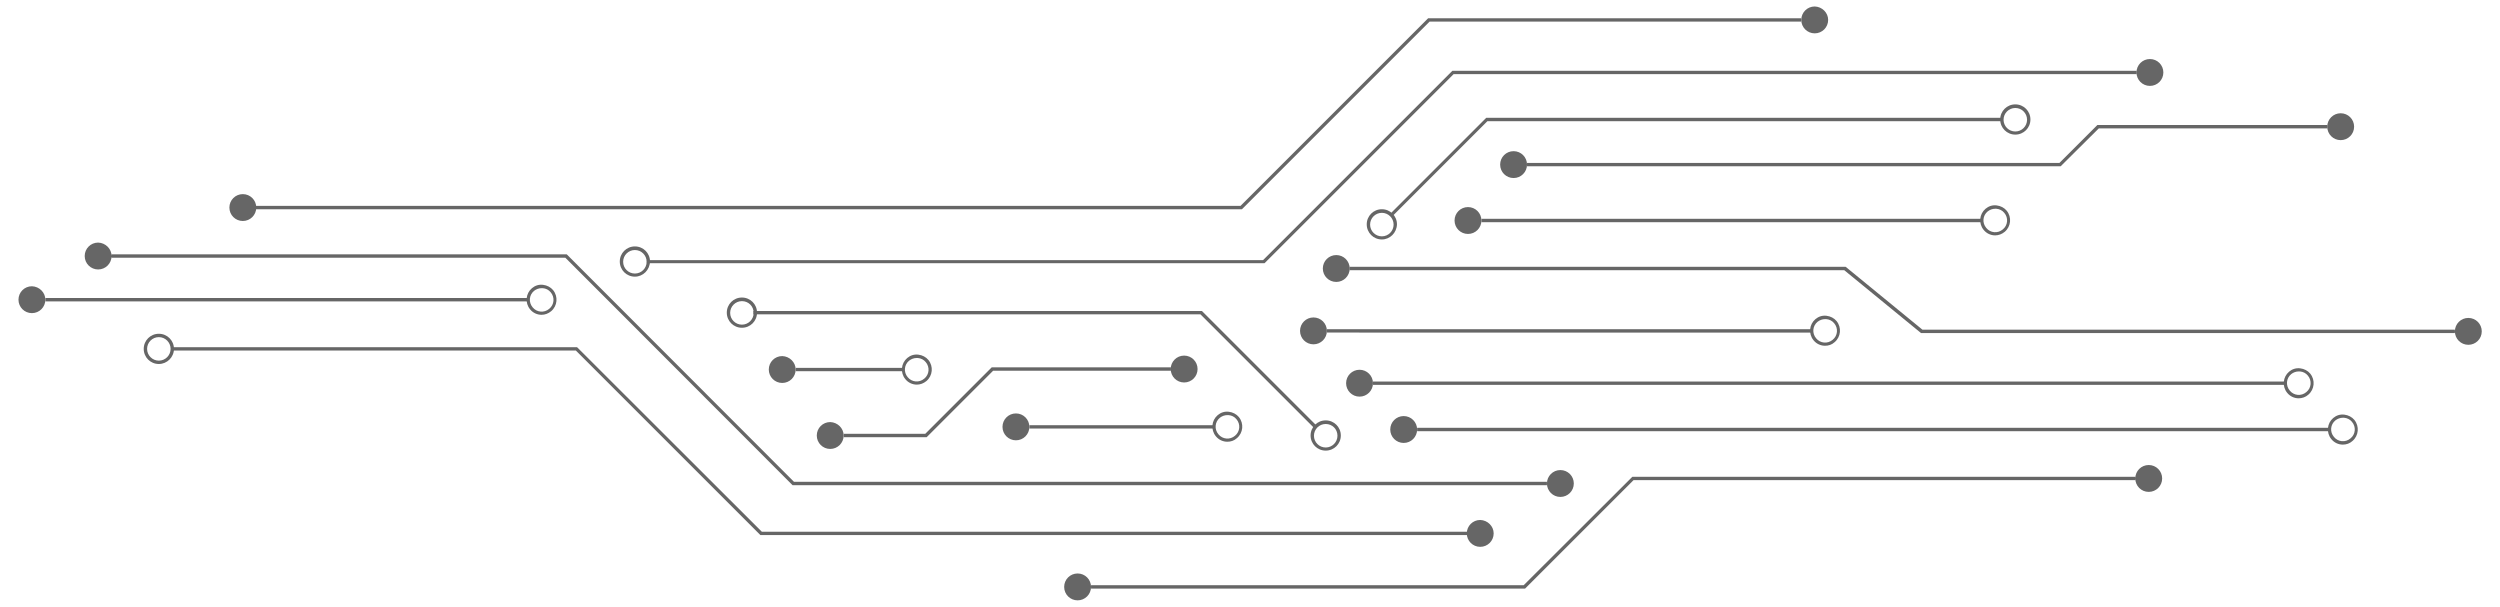 <svg version="1.1" id="Layer_1" xmlns="http://www.w3.org/2000/svg" x="0" y="0" viewBox="0 0 1041.9 252.9" style="enable-background:new 0 0 1041.9 252.9" xml:space="preserve"><style>.st0{fill:#666}</style><path class="st0" d="m580.3 90.1-.9-1 40-40h215v1.4H619.9z"/><path class="st0" d="M575.9 99.8c-3.5 0-6.3-2.8-6.3-6.3s2.8-6.3 6.3-6.3 6.3 2.8 6.3 6.3c-.1 3.5-2.9 6.3-6.3 6.3zm0-11.1c-2.7 0-4.9 2.2-4.9 4.9s2.2 4.9 4.9 4.9 4.9-2.2 4.9-4.9-2.2-4.9-4.9-4.9zm264-32.6c-3.5 0-6.3-2.8-6.3-6.3s2.8-6.3 6.3-6.3 6.3 2.8 6.3 6.3-2.8 6.3-6.3 6.3zm0-11.1c-2.7 0-4.9 2.2-4.9 4.9s2.2 4.9 4.9 4.9 4.9-2.2 4.9-4.9-2.2-4.9-4.9-4.9zM547.8 178.5 500.3 131H314v-1.4h186.9l47.9 47.9z"/><path class="st0" d="M552.5 187.8c-3.5 0-6.3-2.8-6.3-6.3s2.8-6.3 6.3-6.3 6.3 2.8 6.3 6.3-2.8 6.3-6.3 6.3zm0-11.1c-2.7 0-4.9 2.2-4.9 4.9s2.2 4.9 4.9 4.9 4.9-2.2 4.9-4.9c0-2.8-2.2-4.9-4.9-4.9zm-243.3-40.1c-3.5 0-6.3-2.8-6.3-6.3s2.8-6.3 6.3-6.3 6.3 2.8 6.3 6.3-2.8 6.3-6.3 6.3zm0-11.1c-2.7 0-4.9 2.2-4.9 4.9s2.2 4.9 4.9 4.9 4.9-2.2 4.9-4.9c0-2.8-2.2-4.9-4.9-4.9zm549.6-56.2H636.4v-1.4h221.9l15.8-15.8H970v1.4h-95.3zm-222.4-.7c0 3.1-2.5 5.6-5.6 5.6-3.1 0-5.6-2.5-5.6-5.6 0-3.1 2.5-5.6 5.6-5.6 3.1 0 5.6 2.5 5.6 5.6z"/><path class="st0" d="M981.1 52.8c0 3.1-2.5 5.6-5.6 5.6-3.1 0-5.6-2.5-5.6-5.6 0-3.1 2.5-5.6 5.6-5.6 3.1 0 5.6 2.5 5.6 5.6zM18.9 124.2h201.3v1.4H18.9z"/><path class="st0" d="M225.7 131.2c-1.8 0-3.6-.8-4.8-2.3-2.2-2.7-1.8-6.6.8-8.8 1.3-1.1 2.9-1.6 4.6-1.4 1.7.2 3.2 1 4.2 2.2 2.2 2.7 1.8 6.6-.8 8.8-1.2 1-2.6 1.5-4 1.5zm0-11.1c-1.1 0-2.2.4-3.1 1.1-2.1 1.7-2.4 4.8-.6 6.9 1.7 2.1 4.8 2.4 6.9.6 2.1-1.7 2.4-4.8.6-6.9-.8-1-2-1.6-3.3-1.7h-.5zm-206.8 4.8c0 3.1-2.5 5.6-5.6 5.6-3.1 0-5.6-2.5-5.6-5.6 0-3.1 2.5-5.6 5.6-5.6 3.1.1 5.6 2.6 5.6 5.6zM611.4 223H316.9L240 146.1H71.8v-1.4h168.7l77 76.9h293.9z"/><path class="st0" d="M66.2 151.7c-3.5 0-6.3-2.8-6.3-6.3s2.8-6.3 6.3-6.3 6.3 2.8 6.3 6.3-2.9 6.3-6.3 6.3zm0-11.2c-2.7 0-4.9 2.2-4.9 4.9s2.2 4.9 4.9 4.9 4.9-2.2 4.9-4.9-2.2-4.9-4.9-4.9zm556.3 81.8c0 3.1-2.5 5.6-5.6 5.6-3.1 0-5.6-2.5-5.6-5.6 0-3.1 2.5-5.6 5.6-5.6 3.1.1 5.6 2.6 5.6 5.6zM527 109.7H269.6v-1.3h256.8l78.9-78.9h285.2v1.4H605.8z"/><path class="st0" d="M264.6 115.3c-3.5 0-6.3-2.8-6.3-6.3s2.8-6.3 6.3-6.3 6.3 2.8 6.3 6.3c-.1 3.5-2.9 6.3-6.3 6.3zm0-11.1c-2.7 0-4.9 2.2-4.9 4.9s2.2 4.9 4.9 4.9 4.9-2.2 4.9-4.9-2.2-4.9-4.9-4.9zm637-74c0 3.1-2.5 5.6-5.6 5.6-3.1 0-5.6-2.5-5.6-5.6 0-3.1 2.5-5.6 5.6-5.6 3.1 0 5.6 2.5 5.6 5.6z"/><path class="st0" d="M644.7 202.2H330.3l-94.7-94.8H46.5V106h189.7l94.7 94.8h313.8zM46.5 106.7c0 3.1-2.5 5.6-5.6 5.6-3.1 0-5.6-2.5-5.6-5.6 0-3.1 2.5-5.6 5.6-5.6 3.1.1 5.6 2.6 5.6 5.6z"/><path class="st0" d="M655.9 201.5c0 3.1-2.5 5.6-5.6 5.6s-5.6-2.5-5.6-5.6 2.5-5.6 5.6-5.6 5.6 2.5 5.6 5.6z"/><path class="st0" d="M454.7 244.6c0 3.1-2.5 5.6-5.6 5.6-3.1 0-5.6-2.5-5.6-5.6 0-3.1 2.5-5.6 5.6-5.6 3.1 0 5.6 2.5 5.6 5.6zm446.4-45.2c0 3.1-2.5 5.6-5.6 5.6s-5.6-2.5-5.6-5.6c0-3.1 2.5-5.6 5.6-5.6s5.6 2.5 5.6 5.6zm-265.5 45.9H454.7v-1.4H635l45.3-45.2h209.6v1.4H680.8zM106.8 86.5c0 3.1-2.5 5.6-5.6 5.6-3.1 0-5.6-2.5-5.6-5.6 0-3.1 2.5-5.6 5.6-5.6 3.1 0 5.6 2.5 5.6 5.6zM761.9 8.3c0 3.1-2.5 5.6-5.6 5.6-3.1 0-5.6-2.5-5.6-5.6 0-3.1 2.5-5.6 5.6-5.6 3.1.1 5.6 2.6 5.6 5.6z"/><path class="st0" d="M517.6 87.2h-413v-1.4H517l78.2-78.2h155.5V9H595.8zm54.6 71.8h380.3v1.4H572.2z"/><path class="st0" d="M958 166c-1.8 0-3.6-.8-4.8-2.3-2.2-2.7-1.8-6.6.8-8.8 1.3-1.1 2.9-1.6 4.6-1.4 1.7.2 3.2 1 4.2 2.2 2.2 2.7 1.8 6.6-.8 8.8-1.1 1-2.6 1.5-4 1.5zm0-11.2c-1.1 0-2.2.4-3.1 1.1-2.1 1.7-2.4 4.8-.6 6.9 1.7 2.1 4.8 2.4 6.9.6 2.1-1.7 2.4-4.8.6-6.9-.8-1-2-1.6-3.3-1.7h-.5zm-385.8 4.9c0 3.1-2.5 5.6-5.6 5.6-3.1 0-5.6-2.5-5.6-5.6 0-3.1 2.5-5.6 5.6-5.6 3.1 0 5.6 2.5 5.6 5.6zm18.4 18.6h380.3v1.4H590.6z"/><path class="st0" d="M976.4 185.3c-1.8 0-3.6-.8-4.8-2.3-2.2-2.7-1.8-6.6.8-8.8 1.3-1.1 2.9-1.6 4.6-1.4 1.7.2 3.2 1 4.2 2.2 2.2 2.7 1.8 6.6-.8 8.8-1.1 1-2.5 1.5-4 1.5zm0-11.2c-1.1 0-2.2.4-3.1 1.1-2.1 1.7-2.4 4.8-.6 6.9 1.7 2.1 4.8 2.4 6.9.6 2.1-1.7 2.4-4.8.6-6.9-.8-1-2-1.6-3.3-1.7h-.5zM590.6 179c0 3.1-2.5 5.6-5.6 5.6-3.1 0-5.6-2.5-5.6-5.6 0-3.1 2.5-5.6 5.6-5.6 3.1 0 5.6 2.5 5.6 5.6zm210-40.2h222.5v-1.4H801.2l-32-26.2H562.4v1.4h206.2zm222.5-.7c0 3.1 2.5 5.6 5.6 5.6 3.1 0 5.6-2.5 5.6-5.6 0-3.1-2.5-5.6-5.6-5.6-3.1 0-5.6 2.5-5.6 5.6z"/><path class="st0" d="M551.3 111.9c0 3.1 2.5 5.6 5.6 5.6 3.1 0 5.6-2.5 5.6-5.6 0-3.1-2.5-5.6-5.6-5.6-3.1 0-5.6 2.5-5.6 5.6zm-165.1 70.3h-34.6v-1.4h34l27.7-27.7H488v1.4h-74.1z"/><path class="st0" d="M351.6 181.5c0 3.1-2.5 5.6-5.6 5.6-3.1 0-5.6-2.5-5.6-5.6 0-3.1 2.5-5.6 5.6-5.6 3.1.1 5.6 2.6 5.6 5.6zm147.5-27.7c0 3.1-2.5 5.6-5.6 5.6-3.1 0-5.6-2.5-5.6-5.6 0-3.1 2.5-5.6 5.6-5.6 3.1 0 5.6 2.5 5.6 5.6zm-167.5-.5h44.9v1.4h-44.9z"/><path class="st0" d="M382.1 160.3c-1.8 0-3.6-.8-4.8-2.3-2.2-2.7-1.8-6.6.8-8.8 1.3-1.1 2.9-1.6 4.6-1.4 1.7.2 3.2 1 4.2 2.2 2.2 2.7 1.8 6.6-.8 8.8-1.2 1-2.6 1.5-4 1.5zm-.1-11.1c-1.1 0-2.2.4-3.1 1.1-2.1 1.7-2.4 4.8-.6 6.9 1.7 2.1 4.8 2.4 6.9.6 2.1-1.7 2.4-4.8.6-6.9-.8-1-2-1.6-3.3-1.7h-.5zm-50.4 4.8c0 3.1-2.5 5.6-5.6 5.6-3.1 0-5.6-2.5-5.6-5.6 0-3.1 2.5-5.6 5.6-5.6 3.1.1 5.6 2.6 5.6 5.6zm97.4 23.2h76.9v1.4H429z"/><path class="st0" d="M511.5 184.1c-1.8 0-3.6-.8-4.8-2.3-2.2-2.7-1.8-6.6.8-8.8 1.3-1.1 2.9-1.6 4.6-1.4 1.7.2 3.2 1 4.2 2.2 2.2 2.7 1.8 6.6-.8 8.8-1.2 1.1-2.6 1.5-4 1.5zm0-11.1c-1.1 0-2.2.4-3.1 1.1-2.1 1.7-2.4 4.8-.6 6.9 1.7 2.1 4.8 2.4 6.9.6 2.1-1.7 2.4-4.8.6-6.9-.8-1-2-1.6-3.3-1.7h-.5zm-82.5 4.9c0 3.1-2.5 5.6-5.6 5.6-3.1 0-5.6-2.5-5.6-5.6 0-3.1 2.5-5.6 5.6-5.6 3.1 0 5.6 2.5 5.6 5.6zm124-40.7h202.1v1.4H553z"/><path class="st0" d="M760.6 144.1c-1.8 0-3.6-.8-4.8-2.3-2.2-2.7-1.8-6.6.8-8.8 1.3-1.1 2.9-1.6 4.6-1.4 1.7.2 3.2 1 4.2 2.2 2.2 2.7 1.8 6.6-.8 8.8-1.2 1.1-2.6 1.5-4 1.5zm0-11.1c-1.1 0-2.2.4-3.1 1.1-2.1 1.7-2.4 4.8-.6 6.9 1.7 2.1 4.8 2.4 6.9.6 2.1-1.7 2.4-4.8.6-6.9-.8-1-2-1.6-3.3-1.7h-.5zM553 137.9c0 3.1-2.5 5.6-5.6 5.6-3.1 0-5.6-2.5-5.6-5.6 0-3.1 2.5-5.6 5.6-5.6 3.1 0 5.6 2.5 5.6 5.6zm64.4-46.7h208.5v1.4H617.4z"/><path class="st0" d="M831.5 98.1c-1.8 0-3.6-.8-4.8-2.3-2.2-2.7-1.8-6.6.8-8.8 1.3-1.1 2.9-1.6 4.6-1.4 1.7.2 3.2 1 4.2 2.2 2.2 2.7 1.8 6.6-.8 8.8-1.2 1-2.6 1.5-4 1.5zm0-11.1c-1.1 0-2.2.4-3.1 1.1-2.1 1.7-2.4 4.8-.6 6.9 1.7 2.1 4.8 2.4 6.9.6 2.1-1.7 2.4-4.8.6-6.9-.8-1-2-1.6-3.3-1.7h-.5zm-214.1 4.9c0 3.1-2.5 5.6-5.6 5.6-3.1 0-5.6-2.5-5.6-5.6 0-3.1 2.5-5.6 5.6-5.6 3.1 0 5.6 2.5 5.6 5.6z"/></svg>
